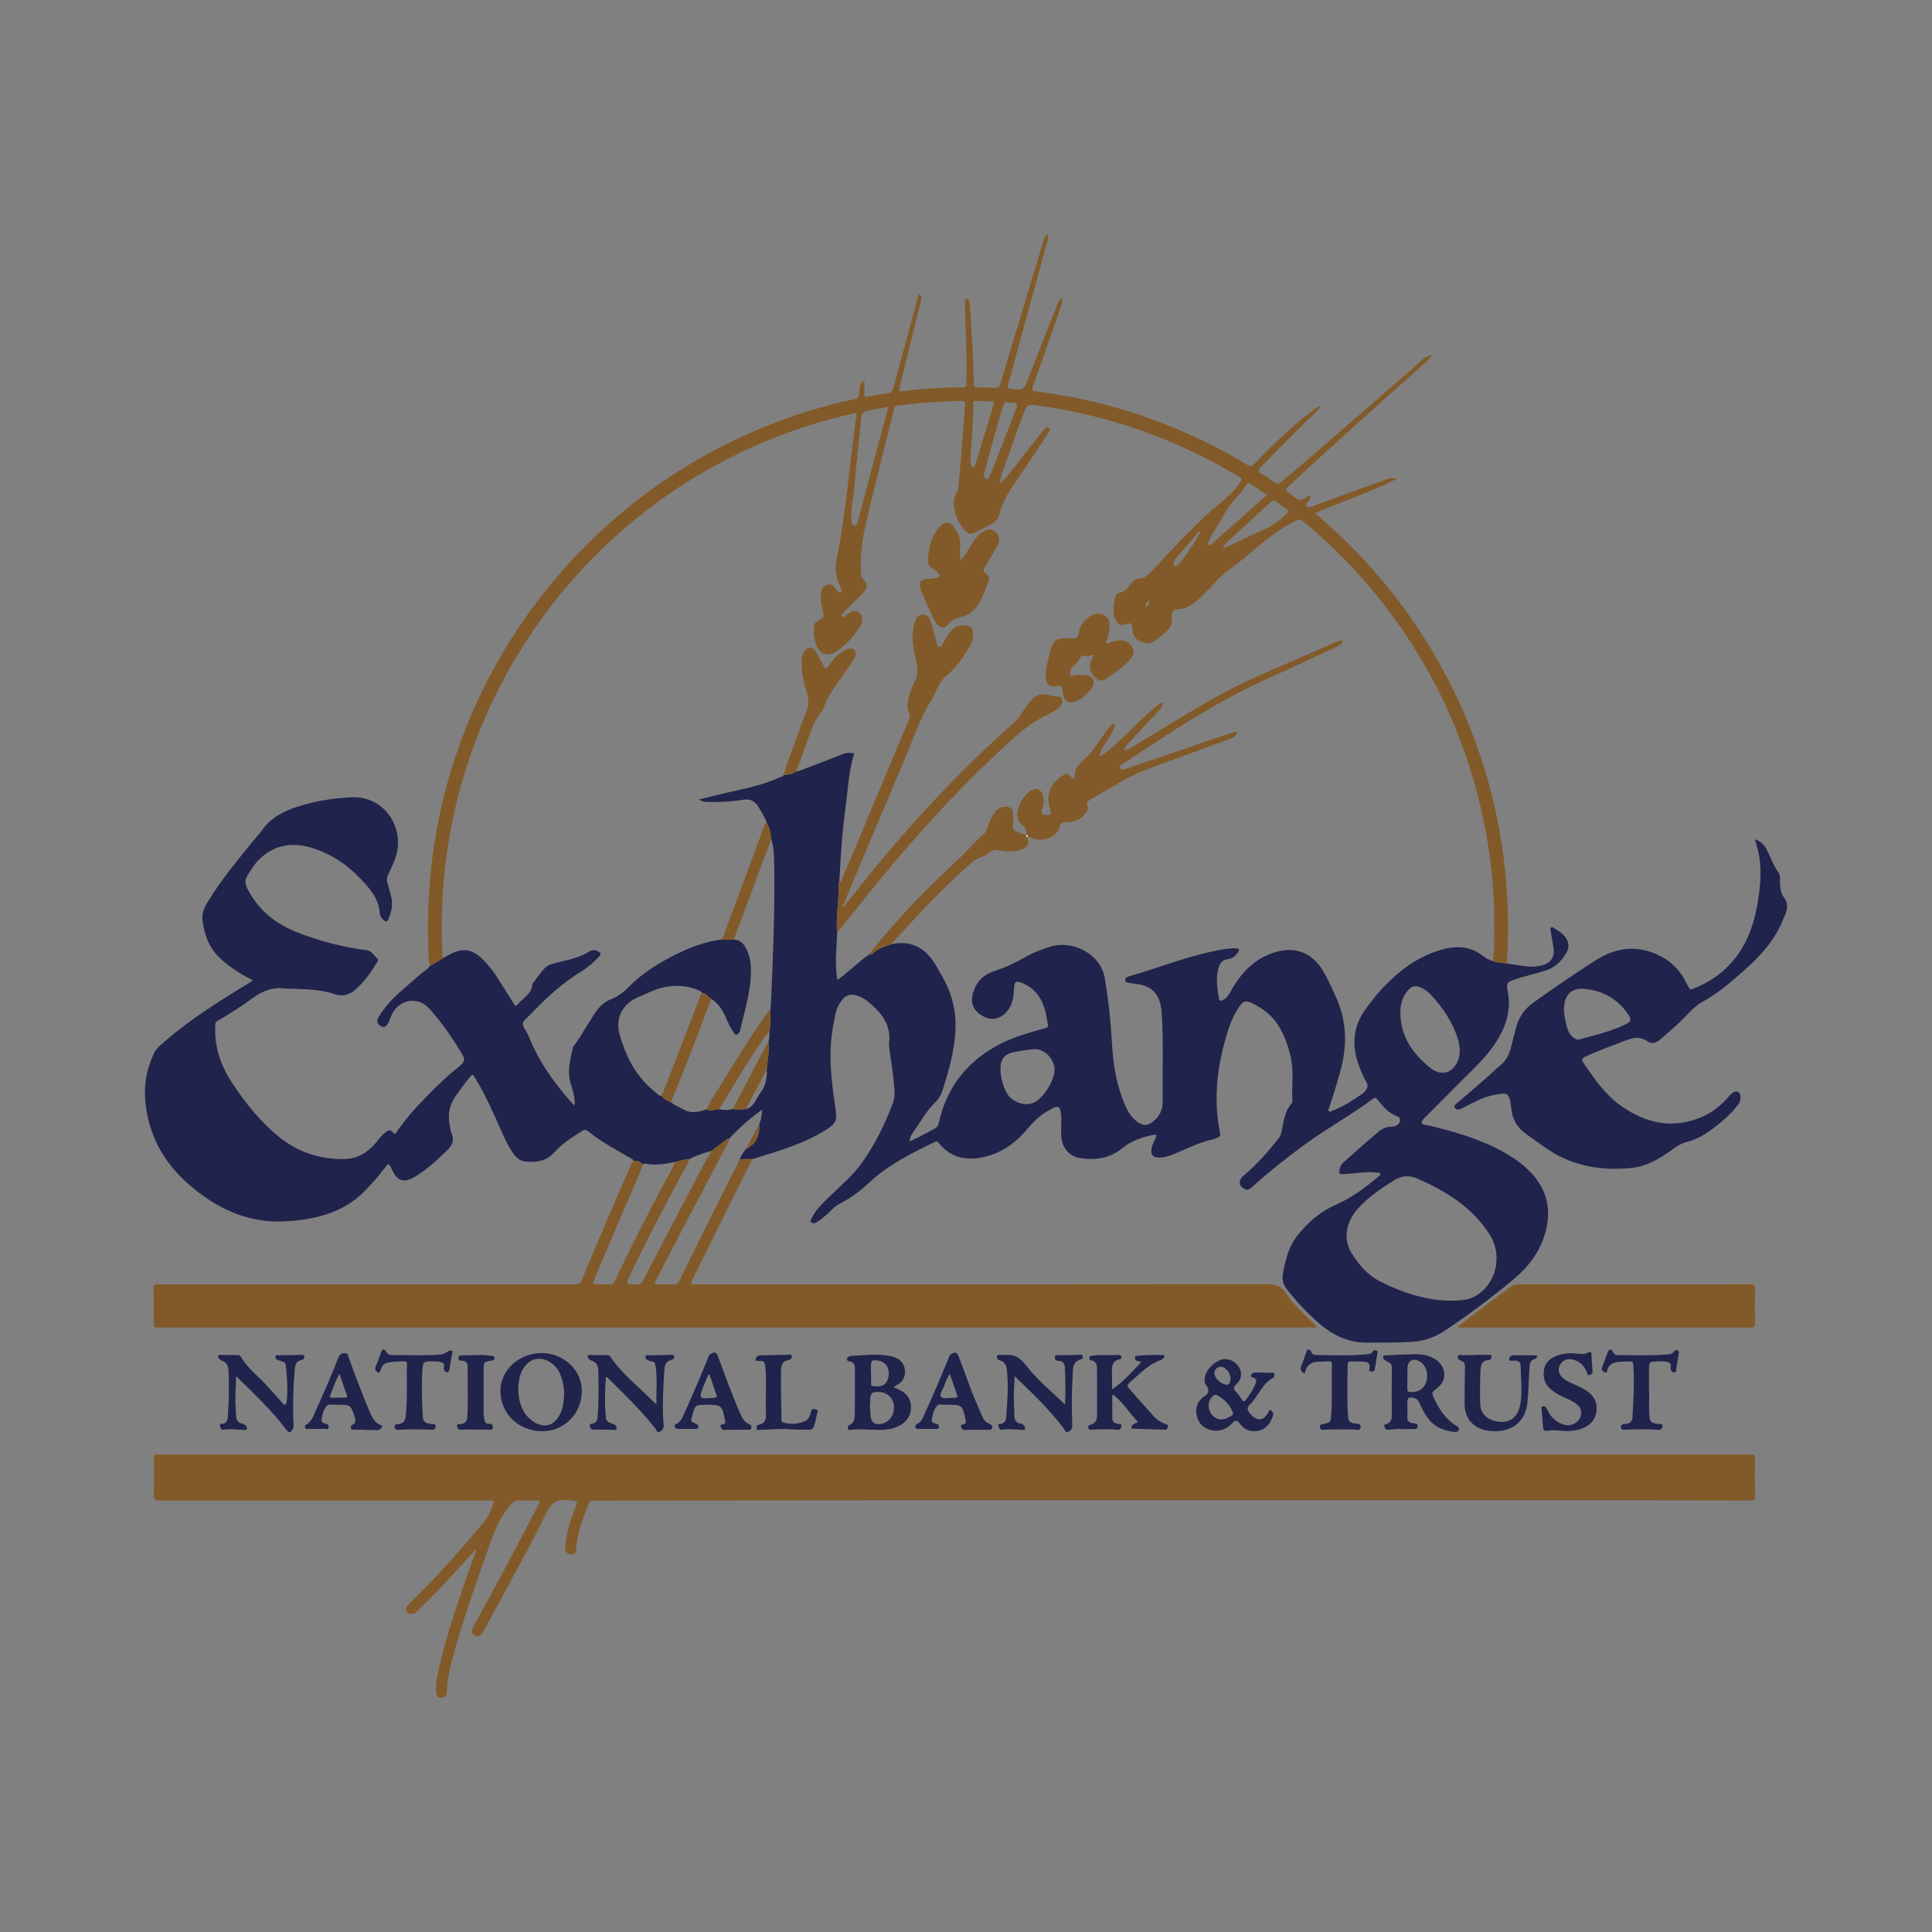 <?xml version="1.0" encoding="utf-8"?>
<!-- Generator: Adobe Illustrator 17.0.0, SVG Export Plug-In . SVG Version: 6.00 Build 0)  -->
<!DOCTYPE svg PUBLIC "-//W3C//DTD SVG 1.1//EN" "http://www.w3.org/Graphics/SVG/1.1/DTD/svg11.dtd">
<svg version="1.1" id="Layer_1" xmlns="http://www.w3.org/2000/svg" xmlns:xlink="http://www.w3.org/1999/xlink" x="0px" y="0px"
	 width="200px" height="200px" viewBox="0 0 200 200" enable-background="new 0 0 200 200" xml:space="preserve">

<rect x="0" y="0" width="200" height="200" fill="#808080" stroke="none"/>

<g>
	<path fill="#20234C" d="M65.572,120.163c-0.042-0.185-0.21-0.219-0.345-0.298c-1.493-0.869-3.018-1.689-4.374-2.773
		c-0.222-0.177-0.378-0.15-0.588-0.018c-1.051,0.656-2.092,1.324-2.927,2.259c-0.807,0.904-1.872,1.013-2.971,0.91
		c-0.601-0.057-1.008-0.498-1.336-0.987c-0.523-0.781-0.897-1.638-1.274-2.493c-0.775-1.754-1.553-3.507-2.56-5.145
		c-0.284-0.461-0.282-0.458-0.614-0.047c-0.499,0.617-0.967,1.257-1.423,1.906c-0.664,0.944-0.829,1.971-0.588,3.081
		c0.054,0.248,0.068,0.513,0.168,0.741c0.322,0.736,0.079,1.26-0.472,1.797c-1.026,0.998-2.059,1.973-3.299,2.711
		c-1.148,0.684-1.826,0.494-2.387-0.712c-0.343-0.737-0.341-0.735-0.828-0.093c-0.614,0.81-1.285,1.569-1.998,2.295
		c-2.188,2.231-4.992,2.911-7.954,3.123c-4.027,0.288-7.373-1.268-10.34-3.886c-2.697-2.379-4.207-5.318-4.442-8.895
		c-0.103-1.574,0.236-3.087,0.879-4.53c0.194-0.434,0.526-0.751,0.87-1.056c2.145-1.898,4.508-3.496,6.933-5.008
		c0.806-0.503,1.615-1.002,2.43-1.508c-0.068-0.204-0.265-0.218-0.406-0.292c-1.044-0.549-2.018-1.197-2.886-1.997
		c-1.181-1.088-1.717-2.482-1.883-4.042c-0.071-0.661,0.177-1.241,0.513-1.794c1.448-2.38,3.231-4.507,4.988-6.655
		c0.211-0.258,0.453-0.494,0.64-0.767c0.878-1.283,2.151-1.97,3.583-2.441c1.881-0.619,3.804-0.936,5.785-1.013
		c3.492-0.134,5.58,3.42,4.404,6.456c-0.194,0.501-0.424,0.99-0.662,1.473c-0.163,0.331-0.212,0.643-0.085,1.003
		c0.137,0.387,0.2,0.799,0.326,1.189c0.283,0.872,0.094,1.686-0.248,2.494c-0.123,0.289-0.26,0.315-0.486,0.108
		c-0.222-0.203-0.382-0.458-0.4-0.737c-0.094-1.46-0.984-2.482-1.906-3.469c-1.432-1.533-3.146-2.683-5.154-3.292
		c-1.976-0.6-3.843-0.326-5.389,1.169c-0.536,0.518-0.921,1.167-1.304,1.807c-0.243,0.407-0.186,0.794,0.024,1.213
		c1.15,2.292,3.003,3.75,5.369,4.641c2.264,0.853,4.58,1.473,6.983,1.771c0.565,0.07,0.83,0.583,1.176,0.959
		c0.075,0.082-0.012,0.177-0.06,0.258c-0.629,1.052-1.323,2.052-2.261,2.86c-0.639,0.551-1.285,0.768-2.171,0.466
		c-1.513-0.516-3.12-0.504-4.706-0.559c-0.095-0.003-0.193,0.013-0.285-0.003c-1.301-0.212-2.404,0.2-3.454,0.962
		c-1.179,0.855-2.401,1.656-3.667,2.382c-0.237,0.136-0.22,0.312-0.23,0.517c-0.1,2.176,0.575,4.124,1.759,5.915
		c1.378,2.086,2.923,4.028,4.89,5.605c1.964,1.573,4.208,2.302,6.707,2.258c1.337-0.024,2.397-0.637,3.243-1.649
		c0.264-0.316,0.5-0.655,0.815-0.928c0.613-0.531,0.611-0.534,1.188,0.011c0.715-1.013,1.468-1.992,2.314-2.895
		c1.292-1.377,2.606-2.729,4.089-3.91c1.001-0.797,0.897-0.927,0.355-1.815c-0.957-1.568-2.016-3.082-3.256-4.441
		c-1.165-1.278-3.149-0.868-3.86,0.731c-0.115,0.26-0.189,0.539-0.322,0.789c-0.15,0.281-0.344,0.57-0.734,0.372
		c-0.422-0.214-0.513-0.547-0.284-0.937c0.601-1.023,1.388-1.889,2.277-2.665c0.909-0.792,1.796-1.61,2.758-2.339
		c0.111-0.084,0.199-0.2,0.298-0.301c0.469-0.284,0.938-0.568,1.407-0.853c0.193-0.109,0.384-0.224,0.58-0.325
		c1.445-0.748,2.351-0.614,3.514,0.531c0.567,0.559,1.048,1.191,1.477,1.859c0.566,0.88,1.116,1.77,1.677,2.654
		c0.095,0.15,0.184,0.389,0.403,0.118c0.548-0.681,1.489-1.078,1.538-2.122c0.002-0.041,0.042-0.083,0.071-0.12
		c0.415-0.52,0.768-1.088,1.245-1.56c0.198-0.196,0.419-0.317,0.688-0.393c1.304-0.369,2.675-0.532,3.857-1.28
		c0.289-0.183,0.625-0.213,0.952-0.027c0.258,0.147,0.333,0.274,0.091,0.533c-0.535,0.572-1.113,1.094-1.778,1.499
		c-2.024,1.235-3.748,2.819-5.364,4.533c-0.271,0.287-0.687,0.557-0.749,0.888c-0.056,0.299,0.284,0.67,0.447,1.01
		c0.075,0.157,0.152,0.314,0.219,0.475c0.687,1.666,1.595,3.204,2.682,4.639c0.617,0.814,1.255,1.61,1.992,2.404
		c0.098-0.87-0.192-1.601-0.404-2.336c-0.367-1.272-0.021-2.483,0.246-3.704c0.013-0.058,0.06-0.11,0.098-0.16
		c0.592-0.768,1.049-1.623,1.571-2.436c0.597-0.929,1.122-1.942,2.24-2.375c0.744-0.288,1.349-0.759,1.899-1.316
		c1.432-1.451,3.154-2.499,4.956-3.392c1.416-0.702,2.908-1.26,4.499-1.466c0.472-0.003,0.945-0.005,1.418-0.008
		c0.59,0.023,0.96,0.371,1.22,0.853c0.433,0.803,0.544,1.686,0.527,2.576c-0.024,1.224-0.265,2.423-0.548,3.611
		c-0.187,0.784-0.383,1.567-0.576,2.35c-0.052,0.212-0.183,0.404-0.377,0.451c-0.151,0.036-0.226-0.184-0.318-0.305
		c-0.408-0.536-0.627-1.17-0.911-1.77c-0.318-0.673-0.753-1.243-1.389-1.645c-0.32-0.198-0.507-0.6-0.946-0.614
		c-0.111-0.198-0.318-0.258-0.506-0.33c-1.698-0.649-3.352-0.457-4.976,0.273c-0.274,0.123-0.538,0.272-0.82,0.373
		c-2.181,0.783-2.651,2.59-2.228,3.992c0.096,0.318,0.191,0.636,0.298,0.95c0.689,2.026,1.788,3.774,3.495,5.1
		c0.167,0.13,0.308,0.332,0.564,0.308c0.24,0.319,0.553,0.533,0.936,0.644c0.401,0.344,0.9,0.518,1.351,0.776
		c0.806,0.461,1.586,0.221,2.374-0.031c0.431,0.284,0.861-0.055,1.291-0.005c0.476,0.081,0.952,0.119,1.424-0.028
		c0.475,0.138,0.95,0.002,1.426,0c0.294-0.104,0.537-0.29,0.708-0.538c0.269-0.39,0.477-0.823,0.755-1.205
		c0.522-0.719,0.656-1.525,0.614-2.382c0.072-0.903,0.286-1.796,0.173-2.71c0.074-0.4,0.121-0.802,0.089-1.209
		c0.221-0.755,0.096-1.525,0.104-2.289c0.018-0.125,0.047-0.251,0.053-0.377c0.216-4.833,0.425-9.667,0.347-14.507
		c-0.015-0.914-0.024-1.839-0.298-2.729c-0.076-0.565-0.126-1.137-0.45-1.634c-0.217-0.617-0.558-1.166-0.897-1.721
		c-0.365-0.598-0.857-0.827-1.549-0.716c-1.237,0.199-2.484,0.273-3.737,0.227c-0.289-0.011-0.576-0.027-0.841-0.26
		c0.596-0.146,1.149-0.276,1.7-0.416c2.187-0.557,4.441-0.875,6.519-1.819c0.183-0.083,0.408-0.087,0.536-0.278
		c0.452-0.05,0.902-0.105,1.292-0.37c0.107-0.024,0.218-0.035,0.319-0.074c1.478-0.563,2.96-1.114,4.427-1.705
		c0.422-0.17,0.816-0.195,1.261-0.089c-0.581,1.851-0.651,3.777-0.91,5.67c-0.341,2.496-0.495,5.012-0.627,7.528
		c-0.127,0.19-0.054,0.402-0.055,0.601c-0.011,1.593-0.308,3.175-0.175,4.773c-0.046,1.599-0.269,3.201,0.023,4.879
		c1.19-0.861,2.161-1.873,3.311-2.658c0.131,0.027,0.26,0.002,0.352-0.086c0.572-0.55,1.314-0.747,2.033-0.993
		c1.83-0.353,3.238,0.306,4.257,1.822c0.379,0.564,0.694,1.172,1.025,1.767c0.931,1.678,1.346,3.476,1.245,5.394
		c-0.111,2.094-0.67,4.091-1.304,6.072c-0.156,0.488-0.383,0.963-0.751,1.311c-0.946,0.895-1.538,2.042-2.286,3.078
		c-0.201,0.279-0.397,0.568-0.396,0.992c0.896-0.379,1.695-0.854,2.521-1.275c0.321-0.163,0.448-0.382,0.521-0.715
		c0.78-3.545,2.838-6.174,5.97-7.905c1.546-0.855,3.278-1.338,4.989-1.811c0.251-0.069,0.391-0.13,0.308-0.438
		c-0.106-0.396-0.137-0.812-0.236-1.21c-0.349-1.415-1.068-2.528-2.505-3.065c-0.529-0.198-0.687-0.132-0.748,0.412
		c-0.027,0.236-0.036,0.474-0.056,0.711c-0.052,0.609-0.201,1.185-0.571,1.688c-0.658,0.895-1.596,1.163-2.494,0.707
		c-1.087-0.551-1.468-1.392-1.129-2.508c0.339-1.115,1.071-1.852,2.175-2.208c1.152-0.371,2.233-0.888,3.281-1.489
		c0.799-0.458,1.662-0.769,2.541-1.051c2.134-0.685,5.206,0.603,5.652,3.345c0.361,2.215,0.604,4.434,0.724,6.665
		c0.123,2.272,0.485,4.473,1.431,6.554c0.285,0.627,0.66,1.194,1.234,1.602c0.568,0.404,1.01,0.395,1.555-0.029
		c0.708-0.552,1.045-1.241,1.032-2.174c-0.041-3.031,0.1-6.063-0.105-9.092c-0.122-1.803-0.855-2.802-2.654-3.011
		c-0.205-0.024-0.41-0.049-0.611-0.092c-0.206-0.045-0.506-0.021-0.51-0.315c-0.003-0.255,0.257-0.342,0.469-0.409
		c0.393-0.123,0.794-0.222,1.188-0.347c2.445-0.772,4.855-1.658,7.368-2.204c0.808-0.175,1.615-0.34,2.448-0.312
		c0.302,0.01,0.411,0.082,0.21,0.388c-0.26,0.396-0.59,0.665-1.061,0.728c-0.544,0.073-0.818,0.384-0.963,0.904
		c-0.301,1.079-0.139,2.139,0.054,3.204c0.04,0.219,0.133,0.23,0.33,0.152c0.528-0.208,0.714-0.655,0.979-1.115
		c0.968-1.677,2.225-3.047,4.131-3.744c2.233-0.817,4.121-0.209,5.344,1.836c0.49,0.819,0.863,1.694,1.263,2.556
		c1.087,2.338,1.25,4.755,0.648,7.243c-0.354,1.464-0.829,2.891-1.289,4.323c-0.039,0.121-0.178,0.287-0.032,0.392
		c0.113,0.082,0.268-0.028,0.397-0.077c1.121-0.426,2.109-1.086,3.09-1.757c0.115-0.079,0.213-0.192,0.299-0.305
		c0.214-0.28,0.297-0.541,0.081-0.902c-0.283-0.472-0.495-0.992-0.695-1.508c-0.838-2.159-0.744-4.214,0.691-6.125
		c0.534-0.711,1.07-1.42,1.681-2.066c1.654-1.753,3.519-3.199,5.863-3.919c1.606-0.493,3.153-0.53,4.56,0.588
		c0.294,0.234,0.64,0.409,1.01,0.518c0.489,0.17,1.007,0.176,1.51,0.264c0.565,0.084,1.129,0.168,1.694,0.251
		c0.57,0.083,1.138,0.093,1.704-0.028c1.082-0.231,1.531-0.876,1.355-1.967c-0.086-0.532-0.19-1.061-0.28-1.592
		c-0.023-0.138-0.082-0.315,0.034-0.405c0.131-0.103,0.262,0.05,0.377,0.115c0.402,0.226,0.79,0.477,1.072,0.853
		c0.372,0.497,0.483,1.035,0.164,1.597c-0.492,0.865-1.153,1.562-2.125,1.871c-0.874,0.279-1.767,0.502-2.65,0.752
		c-0.167,0.047-0.333,0.101-0.497,0.159c-0.993,0.349-0.986,0.349-0.803,1.385c0.34,1.928-0.252,3.634-1.288,5.222
		c-1.077,1.651-2.566,2.932-3.929,4.325c-1.088,1.111-2.192,2.206-3.287,3.31c-0.188,0.189-0.476,0.411-0.414,0.645
		c0.057,0.214,0.43,0.186,0.669,0.244c2.592,0.626,5.149,1.352,7.521,2.611c0.927,0.492,1.795,1.071,2.582,1.771
		c2.181,1.942,2.818,4.373,1.885,7.15c-0.584,1.737-1.648,3.126-3.029,4.297c-2.24,1.9-4.602,3.638-7.027,5.293
		c-1.069,0.729-2.256,1.208-3.535,1.293c-1.58,0.104-3.17,0.066-4.755,0.08c-2.076,0.018-3.75-0.899-5.242-2.252
		c-1.132-1.026-2.164-2.14-3.089-3.356c-0.369-0.486-0.463-0.989-0.344-1.603c0.267-1.365,0.569-2.709,1.454-3.827
		c1.084-1.369,2.343-2.5,3.984-3.22c1.629-0.715,3.072-1.766,4.423-2.929c0.092-0.079,0.251-0.158,0.211-0.29
		c-0.051-0.17-0.245-0.104-0.375-0.121c-1.115-0.142-2.216,0.082-3.323,0.147c-0.569,0.034-0.596,0.007-0.497-0.564
		c0.043-0.247,0.161-0.44,0.345-0.606c1.211-1.098,2.431-2.184,3.687-3.231c0.369-0.307,0.771-0.48,1.251-0.498
		c0.187-0.007,0.387-0.039,0.554-0.116c0.221-0.102,0.385-0.292,0.394-0.553c0.007-0.19-0.108-0.346-0.28-0.407
		c-0.916-0.325-1.499-1.038-2.074-1.759c-0.129-0.162-0.214-0.226-0.413-0.078c-2.255,1.676-4.722,3.036-6.994,4.688
		c-1.952,1.419-3.84,2.92-5.631,4.535c-0.41,0.369-0.664,0.195-0.962-0.042c-0.291-0.231-0.305-0.664-0.052-0.982
		c0.088-0.111,0.193-0.211,0.302-0.302c1.349-1.124,2.485-2.446,3.568-3.818c0.24-0.304,0.271-0.671,0.343-1.025
		c0.182-0.902,0.312-1.82,0.968-2.542c0.048-0.053,0.084-0.143,0.08-0.213c-0.088-1.565,0.188-3.144-0.186-4.697
		c-0.257-1.067-0.613-2.092-1.18-3.043c-0.66-1.106-1.628-1.853-2.75-2.414c-0.707-0.353-0.969-0.262-1.421,0.398
		c-0.766,1.117-1.144,2.399-1.493,3.683c-0.837,3.087-1.096,6.209-0.445,9.367c0.046,0.224-0.007,0.327-0.191,0.406
		c-0.16,0.069-0.313,0.167-0.48,0.202c-1.49,0.308-2.825,1.026-4.219,1.587c-0.493,0.198-0.989,0.339-1.523,0.317
		c-0.533-0.022-0.757-0.287-0.704-0.829c0.042-0.438,0.28-0.805,0.439-1.2c0.13-0.323,0.068-0.38-0.269-0.312
		c-1.18,0.238-2.28,0.632-3.232,1.405c-1.285,1.043-2.793,1.239-4.365,0.98c-1.073-0.177-1.802-1.06-1.893-2.154
		c-0.03-0.363-0.018-0.729-0.02-1.093c-0.003-0.397,0.031-0.796-0.005-1.19c-0.087-0.953-0.263-1.034-1.076-0.603
		c-0.953,0.505-1.725,1.188-2.417,2.028c-1.352,1.64-3.066,2.769-5.216,3.036c-1.577,0.196-2.945-0.298-3.962-1.583
		c-0.115-0.145-0.204-0.194-0.392-0.103c-2.401,1.164-4.802,2.342-6.773,4.184c-0.95,0.887-1.959,1.653-3.119,2.226
		c-0.439,0.217-0.744,0.588-1.093,0.908c-0.41,0.376-0.833,0.732-1.312,1.021c-0.175,0.106-0.341,0.097-0.486-0.011
		c-0.178-0.133-0.036-0.291,0.025-0.423c0.418-0.9,1.138-1.557,1.831-2.23c1.16-1.127,2.409-2.173,3.356-3.498
		c1.372-1.919,2.411-4.02,3.226-6.228c0.288-0.781,0.131-1.608,0.056-2.408c-0.097-1.026-0.281-2.043-0.416-3.065
		c-0.035-0.266-0.065-0.542-0.035-0.807c0.185-1.621-0.617-2.789-1.733-3.81c-0.35-0.32-0.718-0.628-1.157-0.829
		c-1.099-0.503-1.668-0.302-2.263,0.69c-0.419,0.698-0.495,1.497-0.642,2.274c-0.529,2.808-0.203,5.595,0.216,8.378
		c0.225,1.492,0.103,1.747-1.197,2.527c-1.712,1.028-3.577,1.689-5.467,2.29c-0.634,0.201-1.272,0.388-1.908,0.581
		c-0.438-0.023-0.876-0.015-1.309,0.065c0.098-0.428,0.379-0.75,0.633-1.088c1.013-0.503,1.461-1.348,1.376-2.594
		c0.208-0.443,0.251-0.918,0.317-1.505c-1.297,0.934-2.418,1.91-3.422,3.019c-0.076,0.013-0.17,0.001-0.225,0.041
		c-0.534,0.398-1.062,0.804-1.591,1.208c-0.794,0.227-1.583,0.469-2.315,0.862c-0.507,0.002-0.976,0.183-1.46,0.299
		c-1.012,0.205-2.026,0.376-3.061,0.177c-0.118-0.023-0.22,0-0.306,0.084C66.281,120.251,65.953,120.142,65.572,120.163z
		 M149.969,134.646c1.485,0.001,2.079-0.115,2.7-0.447c2.195-1.176,2.954-4.173,1.536-6.408c-1.776-2.799-4.481-4.463-7.428-5.769
		c-0.764-0.339-1.607-0.367-2.38,0.113c-1.361,0.845-2.696,1.736-3.781,2.926c-1.326,1.454-1.594,3.229-0.693,4.676
		c0.743,1.192,1.66,2.265,2.936,2.915C145.214,133.85,147.699,134.603,149.969,134.646z M151.113,108.754
		c-0.007-0.127-0.004-0.255-0.023-0.38c-0.033-0.219-0.064-0.44-0.123-0.653c-0.512-1.813-1.544-3.319-2.794-4.693
		c-0.323-0.355-0.698-0.641-1.146-0.828c-0.462-0.192-0.855-0.129-1.206,0.247c-0.727,0.778-0.905,1.729-0.848,2.736
		c0.13,2.295,1.37,3.979,3.083,5.357c1.193,0.96,2.485,0.522,2.938-0.94C151.078,109.328,151.125,109.043,151.113,108.754z
		 M103.566,110.747c0.015,0.752,0.314,1.877,0.708,2.494c0.637,0.996,2.277,1.517,3.309,0.528c0.755-0.724,1.283-1.573,1.531-2.581
		c0.315-1.28-0.865-2.694-2.146-2.575c-0.645,0.06-1.288,0.167-1.925,0.288C103.967,109.105,103.545,109.649,103.566,110.747z"/>
	<path fill="#825A29" d="M49.24,160.38c-0.81,0.901-1.603,1.8-2.415,2.682c-1.181,1.283-2.389,2.54-3.656,3.739
		c-0.115,0.108-0.223,0.236-0.392,0.254c-0.256,0.027-0.52,0.053-0.67-0.227c-0.129-0.24-0.081-0.466,0.102-0.654
		c0.442-0.454,0.891-0.902,1.34-1.349c2.36-2.351,4.559-4.846,6.662-7.427c0.432-0.53,0.638-1.16,0.866-1.785
		c0.101-0.277-0.063-0.289-0.258-0.288c-0.651,0.003-1.302,0.006-1.953,0.006c-10.797,0-21.593-0.003-32.39,0.01
		c-0.449,0.001-0.559-0.124-0.549-0.557c0.029-1.254,0.024-2.509,0.002-3.763c-0.007-0.366,0.108-0.48,0.46-0.444
		c0.267,0.027,0.539,0.004,0.809,0.004c54.586,0,109.172,0,163.758,0c0.127,0,0.255,0.013,0.381,0
		c0.248-0.024,0.337,0.076,0.335,0.325c-0.008,1.365-0.012,2.731,0.003,4.096c0.004,0.396-0.248,0.327-0.477,0.327
		c-3.191-0.004-6.382-0.011-9.573-0.014c-3.477-0.003-6.954-0.005-10.431-0.005c-23.705,0.001-47.41,0-71.114,0.004
		c-7.796,0.001-15.591,0.012-23.387,0.02c-1.731,0.002-3.461,0.018-5.192,0.008c-0.299-0.002-0.459,0.087-0.57,0.363
		c-0.601,1.488-1.202,2.974-1.274,4.608c-0.016,0.364-0.185,0.641-0.575,0.609c-0.379-0.031-0.577-0.286-0.559-0.69
		c0.062-1.415,0.486-2.74,0.996-4.042c0.342-0.873,0.342-0.771-0.6-0.883c-1.248-0.148-1.897,0.292-2.44,1.449
		c-1.157,2.465-2.502,4.841-3.786,7.246c-0.873,1.635-1.772,3.257-2.662,4.884c-0.254,0.465-0.57,0.611-0.905,0.406
		c-0.408-0.251-0.284-0.594-0.11-0.916c1.002-1.854,2.021-3.698,3.014-5.556c1.239-2.321,2.46-4.65,3.68-6.981
		c0.264-0.503,0.248-0.511-0.306-0.51c-0.572,0.001-1.144,0.013-1.715-0.005c-0.314-0.01-0.498,0.117-0.716,0.346
		c-1.341,1.402-1.907,3.186-2.533,4.95c-1.342,3.777-2.684,7.555-3.695,11.438c-0.264,1.014-0.485,2.038-0.489,3.095
		c-0.001,0.318-0.105,0.542-0.478,0.579c-0.365,0.036-0.541-0.07-0.604-0.459c-0.091-0.562-0.042-1.107,0.069-1.653
		c0.656-3.239,1.688-6.369,2.762-9.486c0.387-1.124,0.792-2.242,1.186-3.363C49.231,160.654,49.322,160.544,49.24,160.38z"/>
	<path fill="#825A29" d="M76.582,120.053c0.433-0.08,0.871-0.088,1.309-0.065c-0.936,1.869-1.876,3.735-2.806,5.607
		c-1.149,2.313-2.286,4.631-3.438,6.942c-0.158,0.317-0.137,0.454,0.256,0.421c0.252-0.021,0.508,0,0.762,0
		c19.48,0,38.959,0.006,58.439-0.018c0.889-0.001,1.516,0.138,2.037,0.958c0.74,1.163,1.81,2.068,2.784,3.042
		c0.122,0.123,0.26,0.23,0.346,0.418c-0.205,0.128-0.43,0.064-0.637,0.065c-6.684,0.004-13.367,0.003-20.051,0.003
		c-32.784,0-65.567,0-98.351-0.001c-0.317,0-0.636-0.019-0.952,0.004c-0.305,0.023-0.373-0.109-0.371-0.387
		c0.009-1.222,0.019-2.445-0.011-3.667c-0.011-0.452,0.236-0.422,0.539-0.421c7.938,0.003,15.876,0.002,23.814,0.002
		c6.43,0,12.859-0.004,19.289,0.006c0.352,0.001,0.533-0.094,0.672-0.428c1.043-2.501,2.101-4.996,3.166-7.488
		c0.673-1.574,1.365-3.139,2.052-4.706c0.029-0.067,0.093-0.119,0.141-0.178c0.382-0.022,0.709,0.088,0.955,0.395
		c0.002,0.214-0.102,0.395-0.183,0.582c-1.286,2.995-2.577,5.988-3.859,8.985c-0.355,0.829-0.678,1.672-1.029,2.502
		c-0.11,0.259-0.047,0.339,0.225,0.332c0.444-0.011,0.889-0.02,1.332,0.004c0.327,0.017,0.501-0.088,0.649-0.401
		c1.565-3.305,3.223-6.563,4.938-9.792c0.436-0.822,0.936-1.611,1.294-2.474c0.483-0.115,0.953-0.297,1.46-0.299
		c-0.2,0.605-0.549,1.138-0.845,1.693c-1.81,3.396-3.615,6.794-5.265,10.271c-0.475,1.001-0.468,0.984,0.625,1.003
		c0.373,0.006,0.558-0.116,0.726-0.441c1.424-2.756,2.852-5.51,4.307-8.25c0.913-1.718,1.745-3.48,2.767-5.139
		c0.53-0.404,1.057-0.811,1.591-1.208c0.055-0.041,0.149-0.029,0.225-0.041c0.006,0.2-0.103,0.363-0.189,0.528
		c-1.653,3.154-3.312,6.305-4.965,9.459c-0.823,1.571-1.632,3.149-2.457,4.719c-0.149,0.284-0.117,0.384,0.223,0.372
		c0.539-0.019,1.079-0.025,1.617,0.002c0.319,0.016,0.481-0.102,0.619-0.381c1.487-3.026,2.981-6.048,4.482-9.066
		C75.392,122.357,75.992,121.208,76.582,120.053z"/>
	<path fill="#825A29" d="M156.053,99.76c-0.503-0.088-1.021-0.094-1.51-0.264c0.187-1.403,0.131-2.814,0.129-4.222
		c-0.006-4.532-0.642-8.982-1.808-13.354c-1.64-6.154-4.29-11.845-7.936-17.069c-2.839-4.068-6.173-7.679-9.985-10.852
		c-0.259-0.215-0.47-0.255-0.76-0.106c-0.564,0.29-1.124,0.585-1.655,0.934c-1.926,1.267-3.549,2.919-5.423,4.254
		c-0.986,0.702-1.699,1.7-2.578,2.52c-0.751,0.701-1.482,1.441-2.626,1.468c-0.424,0.01-0.648,0.26-0.603,0.73
		c0.049,0.513,0.013,1.017-0.392,1.415c-0.466,0.457-0.972,0.864-1.512,1.228c-0.219,0.147-0.473,0.179-0.732,0.139
		c-0.96-0.148-1.428-0.644-1.455-1.612c-0.012-0.418-0.11-0.514-0.528-0.375c-0.724,0.24-1.094,0.012-1.308-0.734
		c-0.19-0.663-0.072-1.318,0.059-1.976c0.057-0.285,0.204-0.472,0.476-0.525c0.478-0.093,0.767-0.41,1.036-0.777
		c0.225-0.307,0.468-0.676,0.871-0.682c0.763-0.011,1.177-0.501,1.627-0.994c1.871-2.05,3.773-4.069,5.833-5.936
		c1.087-0.985,2.338-1.809,3.134-3.097c0.154-0.249,0.176-0.36-0.096-0.507c-0.572-0.309-1.125-0.651-1.693-0.967
		c-6.112-3.395-12.629-5.563-19.566-6.476c-0.549-0.072-0.776,0.069-0.973,0.567c-0.77,1.945-1.398,3.941-2.131,5.899
		c-0.196,0.523-0.382,1.052-0.42,1.628c0.142-0.016,0.184-0.108,0.247-0.177c0.838-0.932,1.606-1.922,2.36-2.922
		c0.64-0.848,1.284-1.692,1.993-2.485c0.119-0.133,0.263-0.291,0.441-0.162c0.169,0.122,0.094,0.313,0.002,0.472
		c-0.032,0.055-0.067,0.108-0.102,0.161c-1.003,1.503-1.987,3.02-3.016,4.505c-0.843,1.216-1.664,2.431-2.022,3.897
		c-0.108,0.442-0.432,0.737-0.817,0.948c-0.556,0.305-1.12,0.594-1.688,0.874c-0.297,0.147-0.606,0.198-0.887-0.057
		c-1.09-0.988-1.678-3.055-0.991-4.12c0.098-0.152,0.135-0.358,0.153-0.543c0.283-2.825,0.494-5.656,0.697-8.488
		c0.023-0.326-0.036-0.439-0.394-0.429c-2.031,0.059-4.058,0.18-6.074,0.435c-0.883,0.112-0.754-0.088-0.988,0.844
		c-0.936,3.737-1.869,7.475-2.759,11.223c-0.392,1.652-0.631,3.334-0.565,5.044c0.015,0.397,0.046,0.768,0.367,1.085
		c0.321,0.317,0.315,0.695,0.016,1.068c-0.42,0.523-0.929,0.954-1.398,1.426c-0.279,0.281-0.552,0.568-0.816,0.863
		c-0.084,0.095-0.269,0.209-0.125,0.352c0.133,0.132,0.255-0.053,0.368-0.112c0.181-0.095,0.342-0.228,0.514-0.34
		c0.278-0.18,0.563-0.214,0.836,0.001c0.278,0.219,0.454,0.503,0.384,0.868c-0.041,0.214-0.114,0.437-0.23,0.62
		c-0.652,1.026-1.466,1.905-2.474,2.593c-0.128,0.088-0.283,0.143-0.432,0.194c-0.633,0.218-1.07,0.063-1.421-0.504
		c-0.457-0.739-0.515-1.554-0.435-2.39c0.025-0.261,0.21-0.41,0.436-0.524c0.644-0.326,0.638-0.328,0.464-1.035
		c-0.076-0.307-0.14-0.618-0.195-0.93c-0.061-0.348-0.031-0.696,0.039-1.041c0.077-0.383,0.315-0.611,0.687-0.703
		c0.364-0.091,0.608,0.062,0.782,0.379c0.06,0.108,0.155,0.201,0.246,0.288c0.092,0.088,0.214,0.188,0.337,0.124
		c0.159-0.083,0.03-0.223,0.007-0.335c-0.019-0.092-0.059-0.181-0.1-0.266c-0.448-0.913-0.574-1.851-0.368-2.863
		c0.983-4.825,1.33-9.738,2.011-14.606c0.07-0.497,0.039-0.519-0.456-0.412c-0.062,0.013-0.123,0.032-0.185,0.046
		c-4.516,1.046-8.829,2.637-12.943,4.777c-3.76,1.956-7.246,4.319-10.443,7.091c-3.548,3.076-6.658,6.553-9.321,10.433
		c-2.862,4.17-5.109,8.644-6.716,13.431c-2.185,6.508-3.092,13.201-2.752,20.06c0.008,0.162-0.06,0.357,0.123,0.479
		c-0.469,0.284-0.938,0.569-1.407,0.853c-0.183-0.584-0.146-1.192-0.168-1.787c-0.251-6.643,0.61-13.14,2.655-19.469
		c1.276-3.95,2.979-7.71,5.101-11.281c2.758-4.639,6.117-8.793,10.069-12.465c4.594-4.269,9.763-7.671,15.501-10.203
		c3.477-1.534,7.074-2.703,10.794-3.483c0.338-0.071,0.451-0.22,0.453-0.535c0.002-0.237,0.024-0.476,0.063-0.71
		c0.056-0.338,0.109-0.403,0.496-0.704c0,0.507,0.011,0.956-0.004,1.404c-0.008,0.246,0.041,0.339,0.317,0.284
		c0.715-0.14,1.433-0.267,2.155-0.365c0.323-0.044,0.433-0.201,0.513-0.497c0.836-3.108,1.688-6.211,2.537-9.316
		c0.041-0.151,0.093-0.3,0.152-0.493c0.267,0.267,0.247,0.54,0.173,0.836c-0.658,2.629-1.311,5.26-1.965,7.89
		c-0.088,0.354-0.166,0.71-0.26,1.062c-0.064,0.238-0.034,0.363,0.259,0.325c2.112-0.27,4.233-0.403,6.362-0.406
		c0.318,0,0.302-0.182,0.31-0.4c0.07-1.825-0.004-3.649-0.061-5.473c-0.03-0.968-0.057-1.936-0.078-2.904
		c-0.003-0.147-0.057-0.359,0.165-0.387c0.229-0.028,0.285,0.174,0.302,0.349c0.055,0.552,0.106,1.105,0.138,1.659
		c0.132,2.281,0.283,4.56,0.309,6.846c0.002,0.215,0.06,0.308,0.296,0.31c0.651,0.003,1.302,0.019,1.951,0.057
		c0.272,0.016,0.391-0.067,0.47-0.331c0.712-2.385,1.438-4.765,2.158-7.147c0.793-2.623,1.584-5.247,2.379-7.87
		c0.069-0.228,0.167-0.445,0.456-0.544c0.035,0.37-0.091,0.695-0.178,1.017c-0.829,3.06-1.671,6.116-2.508,9.174
		c-0.494,1.804-0.982,3.609-1.479,5.412c-0.068,0.247-0.047,0.355,0.258,0.391c1.365,0.158,1.351,0.165,1.855-1.129
		c0.994-2.554,2.006-5.102,3.007-7.654c0.1-0.254,0.237-0.47,0.511-0.671c-0.02,0.635-0.233,1.163-0.414,1.689
		c-0.864,2.502-1.744,4.998-2.641,7.488c-0.148,0.41-0.04,0.506,0.353,0.552c4.479,0.535,8.816,1.648,13.024,3.263
		c3.054,1.172,5.987,2.598,8.775,4.31c0.339,0.208,0.514,0.181,0.784-0.102c1.856-1.937,3.793-3.787,5.923-5.425
		c0.278-0.214,0.543-0.47,0.99-0.565c-0.449,0.619-0.969,1.059-1.454,1.527c-1.63,1.572-3.215,3.19-4.798,4.809
		c-0.323,0.33-0.295,0.5,0.096,0.722c0.454,0.257,0.896,0.545,1.307,0.866c0.295,0.23,0.487,0.157,0.734-0.056
		c1.634-1.406,3.284-2.793,4.914-4.204c2.949-2.553,5.886-5.119,8.83-7.678c0.499-0.434,0.908-0.987,1.578-1.194
		c0.057-0.018,0.116-0.029,0.245-0.06c-0.227,0.418-0.54,0.669-0.835,0.934c-4.177,3.747-8.386,7.459-12.504,11.272
		c-0.535,0.495-1.054,1.009-1.594,1.499c-0.229,0.208-0.224,0.345,0.045,0.498c0.151,0.085,0.297,0.19,0.419,0.313
		c0.479,0.479,0.967,0.722,1.555,0.158c0.065-0.062,0.203-0.154,0.299-0.077c0.135,0.108-0.006,0.233-0.043,0.34
		c-0.035,0.101-0.13,0.18-0.177,0.279c-0.065,0.135-0.327,0.214-0.149,0.424c0.158,0.187,0.351,0.16,0.563,0.074
		c0.529-0.215,1.062-0.42,1.598-0.615c2.055-0.75,4.111-1.496,6.168-2.24c0.324-0.117,0.658-0.19,1.013-0.015
		c-2.722,1.35-5.598,2.321-8.437,3.527c0.772,0.696,1.517,1.346,2.239,2.021c5.136,4.809,9.235,10.378,12.274,16.727
		c2.547,5.32,4.198,10.899,4.971,16.747c0.466,3.521,0.574,7.048,0.393,10.59C156.017,99.387,155.942,99.579,156.053,99.76z
		 M91.945,42.184c-0.075-0.016-0.123-0.04-0.165-0.033c-0.484,0.084-0.967,0.169-1.45,0.26c-1.121,0.21-1.106,0.213-1.217,1.324
		c-0.237,2.365-0.511,4.726-0.727,7.093c-0.089,0.976-0.336,1.943-0.243,2.932c0.024,0.249-0.027,0.646,0.307,0.657
		c0.292,0.01,0.332-0.368,0.4-0.623c0.646-2.434,1.288-4.869,1.935-7.302C91.168,45.058,91.557,43.626,91.945,42.184z
		 M131.152,51.228c-0.507-0.341-0.979-0.656-1.449-0.974c-0.507-0.343-0.499-0.339-0.812,0.157
		c-0.143,0.227-0.307,0.445-0.489,0.641c-0.625,0.675-1.221,1.363-1.669,2.181c-0.516,0.944-1.165,1.814-1.588,2.811
		c-0.044,0.103-0.186,0.234-0.058,0.34c0.142,0.118,0.263-0.022,0.368-0.113c0.625-0.538,1.253-1.071,1.87-1.619
		C128.59,53.527,129.849,52.394,131.152,51.228z M126.582,56.69c0.194,0.06,0.312-0.042,0.438-0.095
		c1.314-0.552,2.565-1.241,3.87-1.806c0.911-0.394,1.664-0.948,2.342-1.651c0.196-0.203,0.176-0.274-0.03-0.417
		c-0.338-0.235-0.672-0.478-0.982-0.748c-0.291-0.253-0.489-0.183-0.751,0.062c-1.446,1.35-2.91,2.681-4.365,4.021
		C126.908,56.238,126.694,56.407,126.582,56.69z M100.748,48.414c0.206-0.221,0.275-0.486,0.351-0.736
		c0.595-1.95,1.173-3.904,1.772-5.853c0.08-0.26-0.042-0.257-0.217-0.264c-0.49-0.019-0.983-0.023-1.471-0.069
		c-0.338-0.032-0.439,0.08-0.434,0.416c0.026,1.886-0.211,3.76-0.281,5.642C100.457,47.873,100.461,48.178,100.748,48.414z
		 M104.411,41.665c-0.379-0.16-0.504,0.13-0.607,0.486c-0.286,0.988-0.6,1.967-0.875,2.957c-0.352,1.265-0.676,2.538-1.013,3.807
		c-0.071,0.266-0.066,0.576,0.197,0.663c0.268,0.09,0.273-0.273,0.401-0.431c0.029-0.036,0.045-0.084,0.063-0.128
		c0.84-2.15,1.688-4.298,2.515-6.453C105.421,41.71,105.4,41.702,104.411,41.665z M124.285,55.017
		c-0.362,0.032-0.414,0.311-0.558,0.471c-0.675,0.752-1.334,1.52-1.973,2.304c-0.18,0.222-0.436,0.6-0.196,0.792
		c0.202,0.162,0.486-0.193,0.655-0.414C122.965,57.186,123.691,56.183,124.285,55.017z M118.978,62.157
		c-0.378,0.148-0.367,0.41-0.363,0.74C118.949,62.72,118.938,62.457,118.978,62.157z"/>
	<path fill="#20234C" d="M181.664,86.886c0.621,0.185,0.956,0.566,1.208,1.042c0.414,0.782,0.682,1.637,1.216,2.36
		c0.161,0.219,0.175,0.503,0.174,0.777c-0.004,0.628,0.036,1.331,0.384,1.791c0.702,0.93,0.2,1.699-0.127,2.488
		c-0.858,2.071-2.337,3.681-3.994,5.136c-1.322,1.161-2.638,2.33-4.201,3.179c-1.064,0.578-1.781,1.565-2.661,2.359
		c-0.625,0.563-1.241,1.134-1.897,1.661c-0.39,0.313-0.788,0.416-1.214,0.12c-0.7-0.486-1.394-0.424-2.159-0.127
		c-1.446,0.562-2.918,1.055-4.317,1.734c-0.332,0.161-0.381,0.299-0.16,0.621c1.114,1.627,2.225,3.266,3.856,4.426
		c2.627,1.868,5.455,2.483,8.515,1.127c1.013-0.449,1.859-1.143,2.591-1.974c0.063-0.071,0.115-0.154,0.185-0.218
		c0.255-0.233,0.533-0.522,0.897-0.338c0.27,0.136,0.277,0.839,0.062,1.149c-0.493,0.708-1.092,1.321-1.752,1.87
		c-1.099,0.915-2.215,1.795-3.657,2.144c-0.785,0.19-1.394,0.74-2.051,1.18c-1.132,0.757-2.316,1.391-3.699,1.521
		c-3.315,0.311-6.415-0.257-9.145-2.291c-0.699-0.521-1.446-0.975-2.114-1.539c-0.704-0.595-1.037-1.356-1.145-2.265
		c-0.212-1.795-0.368-1.776-1.994-1.426c-1.047,0.225-1.974,0.765-2.92,1.245c-0.113,0.057-0.228,0.109-0.342,0.165
		c-0.225,0.111-0.435,0.118-0.584-0.115c-0.148-0.232,0.053-0.348,0.191-0.467c1.031-0.893,2.07-1.778,3.099-2.674
		c0.466-0.406,0.895-0.858,1.379-1.241c0.663-0.525,0.974-1.225,1.161-2.014c0.15-0.631,0.323-1.257,0.485-1.885
		c0.277-1.07,0.857-1.945,1.753-2.584c2.143-1.53,4.312-3.021,6.533-4.435c2.15-1.369,4.395-1.58,6.684-0.406
		c1.166,0.598,2.05,1.531,2.638,2.72c0.042,0.085,0.08,0.173,0.126,0.256c0.315,0.563,0.302,0.532,0.892,0.281
		c3.971-1.693,5.804-4.908,6.426-8.989c0.261-1.716,0.429-3.435,0.013-5.152C181.906,87.715,181.79,87.34,181.664,86.886z
		 M161.898,104.522c0.022,0.639,0.16,1.354,0.389,2.048c0.126,0.381,0.37,0.696,0.711,0.925c0.15,0.101,0.302,0.157,0.49,0.106
		c1.508-0.411,3.034-0.768,4.468-1.41c0.982-0.44,1.04-0.595,0.39-1.467c-1.052-1.411-2.52-2.158-4.232-2.354
		C162.682,102.206,161.909,102.986,161.898,104.522z"/>
	<path fill="#825A29" d="M150.957,137.291c1.195-0.911,2.388-1.826,3.587-2.731c0.607-0.458,1.231-0.894,1.838-1.351
		c0.24-0.18,0.49-0.259,0.791-0.259c8.014,0.007,16.028,0.01,24.042,0.001c0.359,0,0.468,0.107,0.463,0.456
		c-0.016,1.174-0.025,2.349,0.001,3.523c0.009,0.397-0.106,0.508-0.5,0.506c-3.158-0.015-6.316-0.01-9.474-0.01
		c-6.062,0-12.125,0-18.187,0.001c-0.836,0-1.673,0-2.509,0C150.992,137.382,150.974,137.336,150.957,137.291z"/>
	<path fill="#20234C" d="M145.035,147.91c-0.443,0.03-0.889,0.038-1.328,0.097c-0.273,0.037-0.316-0.134-0.387-0.308
		c-0.102-0.248,0.1-0.247,0.242-0.297c0.379-0.134,0.517-0.392,0.514-0.802c-0.016-1.665-0.01-3.331,0.009-4.996
		c0.004-0.325-0.118-0.499-0.398-0.617c-0.143-0.061-0.281-0.148-0.401-0.247c-0.105-0.087-0.115-0.227-0.071-0.351
		c0.041-0.114,0.158-0.081,0.248-0.084c1.045-0.042,2.09-0.11,3.136-0.115c0.683-0.003,1.348,0.137,1.953,0.503
		c0.994,0.601,1.437,2.037,0.244,2.985c-0.099,0.079-0.189,0.171-0.295,0.24c-0.239,0.157-0.27,0.325-0.149,0.598
		c0.559,1.271,1.264,2.418,2.499,3.145c0.147,0.087,0.215,0.19,0.162,0.347c-0.066,0.197-0.234,0.26-0.42,0.235
		c-0.959-0.13-1.862-0.375-2.535-1.151c-0.474-0.546-0.828-1.159-1.098-1.823c-0.109-0.269-0.259-0.463-0.548-0.54
		c-0.593-0.159-0.723-0.064-0.724,0.545c-0.001,0.46,0.028,0.922-0.004,1.379c-0.033,0.456,0.191,0.632,0.595,0.677
		c0.079,0.009,0.158,0.017,0.235,0.031c0.155,0.027,0.256,0.082,0.236,0.28c-0.02,0.192-0.083,0.288-0.289,0.284
		c-0.237-0.005-0.475,0.013-0.712,0.016c-0.238,0.003-0.475,0.001-0.713,0.001C145.036,147.93,145.036,147.92,145.035,147.91z
		 M145.698,142.62c-0.004,0-0.007,0-0.011,0c0,0.396,0.001,0.792,0,1.188c-0.001,0.148-0.005,0.257,0.211,0.282
		c0.823,0.094,1.458-0.244,1.717-0.951c0.31-0.845,0.038-1.783-0.634-2.192c-0.687-0.418-1.259-0.119-1.281,0.675
		C145.691,141.955,145.698,142.287,145.698,142.62z"/>
	<path fill="#20234C" d="M117.802,147.199c-0.849-0.899-1.495-1.932-2.428-2.711c-0.056-0.046-0.126-0.075-0.231-0.135
		c0,0.855-0.004,1.656,0.002,2.458c0.003,0.402,0.275,0.528,0.619,0.587c0.13,0.023,0.361-0.046,0.318,0.228
		c-0.035,0.219-0.123,0.43-0.384,0.395c-0.918-0.121-1.836-0.057-2.754-0.02c-0.114,0.005-0.234,0.009-0.271-0.129
		c-0.041-0.153-0.007-0.323,0.146-0.36c0.891-0.219,0.74-0.929,0.745-1.556c0.009-1.348,0.006-2.697,0.002-4.046
		c-0.001-0.478,0.033-0.981-0.629-1.089c-0.154-0.025-0.161-0.177-0.159-0.308c0.002-0.165,0.129-0.145,0.236-0.162
		c0.931-0.144,1.87-0.032,2.803-0.087c0.145-0.009,0.24,0.073,0.271,0.215c0.032,0.146-0.084,0.215-0.183,0.236
		c-0.787,0.168-0.823,0.746-0.796,1.386c0.023,0.548,0.005,1.098,0.005,1.738c1.207-0.808,2.071-1.84,3.05-2.853
		c-0.189-0.047-0.342-0.084-0.495-0.122c-0.199-0.049-0.151-0.214-0.159-0.349c-0.01-0.17,0.118-0.147,0.228-0.16
		c0.853-0.105,1.71-0.093,2.566-0.085c0.087,0.001,0.212-0.035,0.233,0.092c0.01,0.064-0.037,0.156-0.087,0.208
		c-0.086,0.09-0.183,0.195-0.295,0.232c-1.22,0.402-2.067,1.326-2.998,2.13c-0.556,0.48-0.555,0.496-0.071,1.045
		c0.786,0.893,1.581,1.777,2.375,2.662c0.335,0.374,0.755,0.62,1.223,0.796c0.098,0.037,0.297,0.035,0.235,0.224
		c-0.05,0.154-0.086,0.352-0.327,0.344c-1.093-0.035-2.186-0.066-3.279-0.104c-0.274-0.009-0.218-0.17-0.121-0.321
		C117.319,147.38,117.565,147.355,117.802,147.199z"/>
	<path fill="#20234C" d="M92.481,143.585c0.284,0.133,0.53,0.233,0.761,0.36c0.683,0.374,1.07,0.965,1.066,1.734
		c-0.004,0.793-0.371,1.429-1.078,1.838c-0.68,0.394-1.425,0.505-2.196,0.506c-0.998,0.001-1.996-0.132-2.994-0.001
		c-0.113,0.015-0.23,0.016-0.261-0.133c-0.027-0.133-0.015-0.281,0.11-0.339c0.735-0.34,0.589-1.016,0.598-1.606
		c0.023-1.428-0.006-2.856,0.016-4.283c0.006-0.391-0.095-0.622-0.492-0.722c-0.121-0.031-0.367-0.028-0.332-0.252
		c0.029-0.183,0.205-0.269,0.381-0.319c0.015-0.004,0.031-0.008,0.047-0.008c1.376-0.061,2.756-0.25,4.124,0.035
		c0.935,0.195,1.43,0.77,1.453,1.568c0.018,0.613-0.24,1.066-0.767,1.372C92.785,143.409,92.653,143.485,92.481,143.585z
		 M90.083,145.537c-0.014,0.001-0.027,0.001-0.041,0.002c0.03,0.362,0.052,0.724,0.091,1.085c0.066,0.62,0.408,0.877,1.029,0.785
		c0.873-0.13,1.439-0.898,1.373-1.866c-0.057-0.839-0.699-1.43-1.576-1.45c-0.698-0.016-0.828,0.095-0.874,0.781
		C90.07,145.094,90.083,145.316,90.083,145.537z M90.156,142.169c0.006,0,0.012,0,0.019,0c0,0.349-0.004,0.698,0.002,1.046
		c0.002,0.105-0.016,0.256,0.135,0.264c0.405,0.022,0.826,0.129,1.198-0.137c0.415-0.297,0.597-0.978,0.435-1.606
		c-0.127-0.494-0.514-0.818-1.057-0.888c-0.656-0.085-0.714-0.038-0.731,0.608C90.15,141.693,90.156,141.932,90.156,142.169z"/>
	<path fill="#20234C" d="M130.86,142.112c0.238,0,0.476,0.002,0.714-0.001c0.12-0.001,0.27-0.077,0.327,0.092
		c0.054,0.159,0.032,0.348-0.117,0.428c-1.155,0.618-1.513,1.924-2.407,2.766c-0.336,0.317-0.246,0.626,0.034,0.947
		c0.725,0.832,1.374,0.782,1.901-0.161c0.048-0.087,0.044-0.26,0.194-0.219c0.091,0.025,0.173,0.131,0.232,0.22
		c0.094,0.143,0.074,0.303,0.015,0.457c-0.27,0.716-0.681,1.303-1.482,1.471c-0.789,0.165-1.466-0.09-1.925-0.738
		c-0.302-0.425-0.486-0.365-0.799-0.037c-0.461,0.483-1.012,0.796-1.723,0.771c-0.83-0.029-1.58-0.484-1.844-1.259
		c-0.261-0.765-0.203-1.505,0.441-2.1c0.023-0.022,0.041-0.051,0.068-0.067c0.594-0.34,0.84-0.744,0.319-1.362
		c-0.155-0.184-0.082-0.463-0.072-0.698c0.03-0.684,0.864-1.611,1.66-1.863c0.591-0.188,1.29,0.041,1.704,0.558
		c0.525,0.656,0.506,1.413-0.121,1.991c-0.323,0.298-0.304,0.485-0.022,0.777c0.24,0.249,0.439,0.543,0.622,0.839
		c0.156,0.252,0.251,0.139,0.376-0.01c0.43-0.514,0.781-1.072,1.028-1.7c0.112-0.285,0.105-0.468-0.209-0.592
		c-0.112-0.044-0.328-0.078-0.265-0.259c0.055-0.157,0.204-0.284,0.404-0.285c0.317-0.002,0.634,0,0.951,0
		C130.86,142.09,130.86,142.101,130.86,142.112z M126.417,146.942c0.397,0.002,0.719-0.202,1.055-0.375
		c0.202-0.104,0.207-0.227,0.126-0.417c-0.324-0.756-0.854-1.309-1.574-1.7c-0.199-0.108-0.323-0.046-0.464,0.067
		c-0.41,0.33-0.553,0.95-0.348,1.513C125.405,146.562,125.905,146.941,126.417,146.942z M127.38,142.698
		c-0.021-0.411-0.197-0.806-0.594-1.073c-0.275-0.184-0.585-0.207-0.838,0.019c-0.242,0.216-0.313,0.509-0.153,0.818
		c0.188,0.363,0.461,0.636,0.843,0.798C127.135,143.472,127.39,143.301,127.38,142.698z"/>
	<path fill="#20234C" d="M56.067,140.073c2.303,0,4.174,1.766,4.163,3.932c-0.011,2.314-1.81,4.153-4.065,4.155
		c-2.474,0.003-4.366-1.813-4.361-4.184C51.809,141.839,53.737,140.073,56.067,140.073z M58.408,144.353
		c-0.02-0.631-0.115-1.385-0.412-2.095c-0.423-1.012-1.422-1.676-2.362-1.598c-0.821,0.068-1.554,0.817-1.829,1.891
		c-0.2,0.78-0.199,1.571-0.036,2.355c0.205,0.984,0.68,1.804,1.567,2.333c1.028,0.613,1.974,0.35,2.557-0.698
		C58.248,145.902,58.368,145.205,58.408,144.353z"/>
	<path fill="#20234C" d="M110.249,145.384c0.066-1.34,0.048-2.572-0.012-3.803c-0.02-0.409-0.177-0.691-0.64-0.709
		c-0.189-0.007-0.385-0.014-0.392-0.297c-0.005-0.193,0.02-0.281,0.249-0.282c0.777-0.002,1.554-0.029,2.331-0.048
		c0.129-0.003,0.26-0.022,0.302,0.15c0.037,0.151-0.03,0.272-0.158,0.306c-1,0.266-0.843,1.117-0.891,1.823
		c-0.11,1.631-0.103,3.265-0.042,4.899c0.004,0.111,0.012,0.224-0.005,0.333c-0.042,0.272-0.271,0.408-0.479,0.487
		c-0.205,0.078-0.261-0.186-0.355-0.312c-1.475-1.997-3.275-3.687-5.119-5.467c-0.057,1.072-0.116,2.059-0.08,3.049
		c0.008,0.222,0.043,0.443,0.041,0.664c-0.005,0.568-0.023,1.13,0.756,1.218c0.094,0.011,0.191,0.115,0.26,0.197
		c0.08,0.096,0.139,0.226,0.088,0.35c-0.055,0.13-0.193,0.082-0.297,0.079c-0.696-0.021-1.389-0.141-2.088-0.016
		c-0.299,0.053-0.288-0.249-0.361-0.408c-0.087-0.19,0.126-0.17,0.228-0.19c0.435-0.084,0.559-0.346,0.587-0.776
		c0.098-1.52,0.23-3.036,0.085-4.561c-0.053-0.561-0.105-1.076-0.773-1.25c-0.195-0.051-0.338-0.212-0.276-0.435
		c0.061-0.222,0.266-0.09,0.405-0.114c0.108-0.018,0.223,0.011,0.332,0c0.93-0.094,1.57,0.171,2.207,0.995
		C107.311,142.765,108.782,144.007,110.249,145.384z"/>
	<path fill="#20234C" d="M29.654,145.281c0.174-1.325,0.067-2.645-0.073-3.967c-0.025-0.236-0.173-0.318-0.364-0.378
		c-0.18-0.056-0.366-0.103-0.536-0.182c-0.145-0.068-0.186-0.219-0.151-0.367c0.038-0.161,0.177-0.083,0.278-0.085
		c0.777-0.016,1.555-0.031,2.332-0.046c0.154-0.003,0.333-0.051,0.364,0.187c0.026,0.201-0.105,0.307-0.264,0.336
		c-0.628,0.114-0.695,0.577-0.737,1.09c-0.155,1.883-0.216,3.768-0.112,5.655c0.009,0.167-0.012,0.315-0.103,0.452
		c-0.245,0.369-0.387,0.379-0.657,0.021c-1.486-1.973-3.276-3.662-5.028-5.386c-0.03-0.029-0.073-0.045-0.173-0.106
		c-0.008,1.131-0.118,2.212-0.033,3.298c0.016,0.206,0.03,0.412,0.029,0.618c-0.001,0.484,0.124,0.865,0.682,0.956
		c0.114,0.019,0.226,0.111,0.317,0.193c0.095,0.086,0.16,0.212,0.126,0.343c-0.047,0.182-0.209,0.102-0.321,0.102
		c-0.696-0.003-1.389-0.136-2.089-0.007c-0.287,0.053-0.314-0.226-0.367-0.407c-0.069-0.237,0.161-0.181,0.275-0.207
		c0.338-0.078,0.496-0.258,0.525-0.623c0.128-1.615,0.16-3.23,0.083-4.849c-0.024-0.512-0.158-0.891-0.678-1.066
		c-0.114-0.038-0.216-0.13-0.306-0.216c-0.084-0.079-0.116-0.198-0.075-0.308c0.044-0.119,0.163-0.067,0.249-0.067
		c0.587,0,1.174,0.007,1.76,0.01c0.133,0.001,0.235,0.024,0.314,0.158c0.699,1.199,1.809,2.03,2.73,3.031
		c0.602,0.654,1.182,1.327,1.772,1.991C29.5,145.398,29.577,145.339,29.654,145.281z"/>
	<path fill="#20234C" d="M62.723,142.55c-0.108,1.419-0.148,2.836,0.004,4.254c0.026,0.247,0.187,0.394,0.407,0.482
		c0.147,0.059,0.297,0.11,0.442,0.171c0.184,0.077,0.274,0.24,0.247,0.418c-0.036,0.24-0.249,0.134-0.389,0.134
		c-0.65-0.002-1.3-0.025-1.95-0.018c-0.258,0.003-0.355-0.098-0.418-0.34c-0.088-0.335,0.203-0.24,0.312-0.278
		c0.29-0.1,0.447-0.252,0.474-0.572c0.138-1.647,0.125-3.295,0.08-4.945c-0.013-0.482-0.175-0.819-0.652-0.979
		c-0.115-0.038-0.22-0.124-0.314-0.206c-0.098-0.085-0.173-0.205-0.113-0.338c0.06-0.13,0.196-0.065,0.296-0.065
		c0.586,0.004,1.173,0.023,1.759,0.023c0.128,0,0.204,0.034,0.272,0.137c1.04,1.582,2.51,2.76,3.837,4.072
		c0.279,0.276,0.57,0.539,0.939,0.888c-0.04-1.438,0.12-2.774-0.113-4.105c-0.037-0.211-0.136-0.335-0.373-0.354
		c-0.153-0.012-0.308-0.075-0.448-0.143c-0.156-0.076-0.232-0.23-0.194-0.397c0.043-0.189,0.211-0.082,0.319-0.085
		c0.729-0.022,1.459-0.033,2.188-0.047c0.168-0.003,0.375-0.077,0.441,0.159c0.065,0.231-0.125,0.314-0.291,0.359
		c-0.491,0.132-0.668,0.468-0.699,0.945c-0.12,1.835-0.244,3.669-0.108,5.509c0.011,0.142,0.042,0.286,0.029,0.426
		c-0.024,0.278-0.222,0.472-0.437,0.584c-0.248,0.13-0.294-0.18-0.392-0.306c-1.513-1.947-3.287-3.646-5.035-5.372
		C62.829,142.547,62.79,142.556,62.723,142.55z"/>
	<path fill="#20234C" d="M152.662,140.253c0.476,0,0.952-0.004,1.428,0.003c0.112,0.002,0.279-0.07,0.302,0.127
		c0.019,0.162-0.002,0.323-0.197,0.384c-0.015,0.005-0.029,0.017-0.044,0.018c-0.888,0.042-0.884,0.723-0.903,1.329
		c-0.036,1.094-0.05,2.191-0.011,3.284c0.035,0.973,0.762,1.625,1.855,1.77c1.052,0.14,1.799-0.291,2.136-1.238
		c0.255-0.715,0.27-1.463,0.27-2.206c0-0.745-0.077-1.489-0.074-2.234c0.002-0.483-0.214-0.643-0.661-0.652
		c-0.183-0.004-0.519,0.154-0.522-0.177c-0.003-0.289,0.291-0.371,0.571-0.368c0.682,0.007,1.363,0.007,2.045,0.014
		c0.086,0.001,0.203-0.057,0.251,0.059c0.042,0.103-0.056,0.17-0.11,0.245c-0.018,0.025-0.044,0.055-0.071,0.061
		c-0.675,0.164-0.578,0.73-0.611,1.209c-0.075,1.107-0.084,2.221-0.198,3.323c-0.19,1.834-1.439,2.934-3.284,2.952
		c-0.689,0.007-1.367-0.09-1.967-0.461c-0.893-0.551-1.258-1.393-1.254-2.412c0.005-1.237,0.015-2.474,0.044-3.711
		c0.008-0.338-0.059-0.588-0.401-0.715c-0.199-0.074-0.399-0.179-0.325-0.445c0.071-0.256,0.295-0.118,0.445-0.124
		c0.428-0.019,0.857-0.007,1.285-0.007C152.662,140.272,152.662,140.263,152.662,140.253z"/>
	<path fill="#20234C" d="M162.131,148.14c-0.348-0.023-0.696-0.05-1.044-0.068c-0.189-0.01-0.383-0.029-0.569-0.003
		c-0.737,0.107-0.738,0.113-0.805-0.632c-0.045-0.506-0.088-1.012-0.124-1.518c-0.008-0.115-0.081-0.27,0.087-0.331
		c0.151-0.055,0.291,0.009,0.377,0.133c0.098,0.142,0.172,0.301,0.251,0.455c0.435,0.858,1.51,1.494,2.27,1.341
		c0.567-0.114,0.994-0.515,1.094-1.055c0.105-0.565-0.193-0.934-0.628-1.23c-0.515-0.35-1.106-0.549-1.65-0.842
		c-0.874-0.471-1.598-1.065-1.596-2.171c0.002-0.817,0.372-1.422,1.126-1.774c0.727-0.339,1.496-0.395,2.278-0.331
		c0.425,0.034,0.843,0.128,1.247-0.116c0.145-0.087,0.295-0.096,0.303,0.173c0.018,0.586,0.055,1.172,0.11,1.755
		c0.023,0.25-0.105,0.347-0.298,0.409c-0.269,0.087-0.223-0.175-0.273-0.286c-0.303-0.677-0.768-1.149-1.512-1.323
		c-0.489-0.114-0.991,0.079-1.265,0.523c-0.251,0.406-0.182,0.931,0.178,1.307c0.292,0.305,0.666,0.481,1.042,0.65
		c0.535,0.239,1.078,0.466,1.562,0.801c0.725,0.502,1.086,1.191,0.978,2.08c-0.111,0.914-0.669,1.478-1.501,1.797
		C163.245,148.088,162.693,148.137,162.131,148.14z"/>
	<path fill="#20234C" d="M101.112,148.021c-0.381,0-0.764-0.029-1.141,0.01c-0.289,0.03-0.412-0.098-0.481-0.332
		c-0.076-0.261,0.174-0.228,0.29-0.269c0.196-0.069,0.245-0.176,0.197-0.359c-0.012-0.046-0.016-0.094-0.026-0.14
		c-0.336-1.503-0.341-1.507-1.876-1.508c-0.032,0-0.064-0.003-0.095,0c-0.326,0.032-0.755-0.152-0.959,0.084
		c-0.339,0.391-0.475,0.926-0.558,1.446c-0.048,0.297,0.207,0.372,0.419,0.423c0.219,0.053,0.351,0.145,0.308,0.383
		c-0.043,0.242-0.247,0.154-0.386,0.156c-0.571,0.01-1.142,0.006-1.713,0.003c-0.125,0-0.262,0.01-0.319-0.146
		c-0.062-0.169,0.029-0.297,0.158-0.357c0.5-0.236,0.635-0.726,0.838-1.166c0.856-1.855,1.645-3.739,2.421-5.629
		c0.064-0.155,0.087-0.336,0.259-0.437c0.448-0.262,0.61-0.232,0.81,0.281c0.475,1.224,0.904,2.467,1.38,3.69
		c0.327,0.841,0.705,1.661,1.052,2.494c0.134,0.32,0.325,0.567,0.657,0.709c0.18,0.077,0.41,0.169,0.361,0.435
		c-0.055,0.298-0.31,0.206-0.501,0.211c-0.365,0.008-0.73,0.002-1.095,0.002C101.112,148.011,101.112,148.016,101.112,148.021z
		 M98.316,142.201c-0.246,0.437-0.425,0.805-0.544,1.198c-0.128,0.421-0.6,0.97-0.344,1.211c0.258,0.243,0.902,0.076,1.376,0.087
		c0.031,0.001,0.063-0.012,0.094-0.01c0.208,0.016,0.248-0.085,0.187-0.262C98.838,143.711,98.591,142.996,98.316,142.201z"/>
	<path fill="#20234C" d="M76.201,148.016c-0.396,0-0.795-0.025-1.188,0.008c-0.293,0.024-0.357-0.172-0.416-0.358
		c-0.071-0.225,0.165-0.199,0.27-0.229c0.23-0.067,0.259-0.199,0.197-0.393c-0.005-0.015-0.01-0.03-0.014-0.046
		c-0.305-1.529-0.361-1.575-1.906-1.576c-1.168-0.001-1.168-0.001-1.481,1.089c-0.181,0.633-0.186,0.645,0.423,0.893
		c0.178,0.073,0.194,0.186,0.199,0.329c0.007,0.185-0.125,0.187-0.26,0.187c-0.602-0.002-1.205-0.005-1.807-0.002
		c-0.174,0.001-0.304-0.032-0.368-0.223c-0.071-0.21,0.099-0.245,0.21-0.306c0.308-0.169,0.487-0.429,0.629-0.745
		c0.89-1.977,1.76-3.963,2.566-5.976c0.068-0.17,0.091-0.37,0.274-0.482c0.459-0.282,0.63-0.241,0.832,0.31
		c0.692,1.885,1.369,3.776,2.174,5.618c0.234,0.536,0.427,1.099,1.051,1.33c0.169,0.063,0.229,0.207,0.189,0.388
		c-0.044,0.197-0.2,0.17-0.34,0.171c-0.412,0.002-0.825,0.001-1.237,0.001C76.201,148.008,76.201,148.012,76.201,148.016z
		 M73.453,142.305c-0.041-0.004-0.081-0.008-0.122-0.012c-0.147,0.343-0.3,0.685-0.44,1.031c-0.606,1.494-0.586,1.512,1.034,1.376
		c0.286-0.024,0.303-0.114,0.224-0.341C73.912,143.676,73.684,142.99,73.453,142.305z"/>
	<path fill="#20234C" d="M37.87,148.008c-0.396,0-0.793,0.006-1.189-0.003c-0.129-0.003-0.305,0.058-0.354-0.143
		c-0.037-0.154,0.013-0.294,0.156-0.364c0.406-0.199,0.337-0.499,0.223-0.843c-0.409-1.23-0.402-1.232-1.7-1.233
		c-0.063,0-0.127-0.003-0.19,0c-0.341,0.021-0.794-0.139-0.999,0.109c-0.315,0.38-0.461,0.893-0.525,1.406
		c-0.038,0.301,0.166,0.39,0.389,0.442c0.205,0.048,0.362,0.106,0.335,0.362c-0.032,0.297-0.259,0.169-0.4,0.173
		c-0.554,0.015-1.109,0.01-1.664,0.003c-0.13-0.002-0.305,0.074-0.365-0.121c-0.042-0.135,0.028-0.272,0.132-0.335
		c0.656-0.395,0.806-1.107,1.095-1.729c0.793-1.708,1.53-3.442,2.211-5.197c0.136-0.35,0.364-0.442,0.677-0.462
		c0.316-0.02,0.324,0.248,0.395,0.447c0.641,1.804,1.319,3.593,2.057,5.359c0.281,0.672,0.533,1.373,1.303,1.666
		c0.077,0.029,0.143,0.087,0.089,0.18c-0.108,0.186-0.243,0.322-0.488,0.315c-0.396-0.012-0.792-0.003-1.188-0.003
		C37.87,148.028,37.87,148.018,37.87,148.008z M35.137,142.201c-0.425,0.784-0.675,1.513-0.949,2.234
		c-0.078,0.206,0.006,0.254,0.189,0.253c0.442-0.003,0.885-0.01,1.327,0.002c0.242,0.006,0.263-0.092,0.194-0.288
		C35.652,143.703,35.414,143.002,35.137,142.201z"/>
	<path fill="#20234C" d="M135.054,142.209c-0.416-0.254-0.491-0.498-0.334-0.854c0.197-0.447,0.339-0.918,0.513-1.376
		c0.041-0.107,0.022-0.279,0.202-0.278c0.139,0,0.255,0.088,0.291,0.212c0.105,0.362,0.384,0.352,0.674,0.357
		c1.696,0.029,3.393,0.091,5.087-0.074c0.241-0.023,0.47-0.021,0.605-0.278c0.094-0.179,0.266-0.142,0.42-0.088
		c0.189,0.066,0.084,0.202,0.065,0.318c-0.078,0.484-0.157,0.968-0.233,1.452c-0.036,0.231-0.079,0.427-0.397,0.39
		c-0.316-0.037-0.18-0.268-0.164-0.394c0.053-0.42-0.113-0.591-0.527-0.628c-0.492-0.044-0.982-0.02-1.473-0.024
		c-0.215-0.002-0.269,0.11-0.272,0.296c-0.029,1.839-0.089,3.679,0.046,5.517c0.032,0.431,0.299,0.531,0.656,0.609
		c0.241,0.053,0.676-0.076,0.64,0.371c-0.037,0.467-0.453,0.24-0.686,0.24c-1.062,0.001-2.125-0.029-3.187,0.036
		c-0.239,0.015-0.305-0.068-0.337-0.275c-0.032-0.214,0.063-0.281,0.253-0.306c0.156-0.021,0.307-0.076,0.462-0.109
		c0.289-0.062,0.399-0.228,0.423-0.531c0.152-1.854,0.062-3.71,0.093-5.565c0.004-0.232-0.071-0.314-0.293-0.302
		c-0.348,0.019-0.697,0.037-1.046,0.039C135.721,140.969,135.194,141.342,135.054,142.209z"/>
	<path fill="#20234C" d="M170.726,143.948c0,0.825-0.032,1.651,0.009,2.474c0.04,0.797,0.17,0.887,0.97,0.997
		c0.153,0.021,0.425-0.087,0.39,0.242c-0.028,0.263-0.175,0.367-0.452,0.348c-1.124-0.08-2.249-0.054-3.374-0.007
		c-0.199,0.008-0.456,0.044-0.468-0.259c-0.011-0.275,0.227-0.333,0.432-0.338c0.479-0.013,0.736-0.241,0.764-0.715
		c0.104-1.79,0.206-3.579,0.086-5.373c-0.02-0.305-0.113-0.405-0.417-0.382c-0.394,0.03-0.79,0.007-1.187,0.055
		c-0.554,0.068-0.952,0.292-1.105,0.864c-0.028,0.103-0.032,0.357-0.252,0.199c-0.131-0.094-0.396-0.134-0.297-0.41
		c0.204-0.566,0.39-1.139,0.623-1.693c0.108-0.256,0.31-0.383,0.501-0.031c0.099,0.182,0.194,0.362,0.451,0.362
		c1.745-0.003,3.49,0.078,5.233-0.069c0.236-0.02,0.462-0.033,0.621-0.267c0.084-0.123,0.24-0.224,0.417-0.141
		c0.199,0.094,0.12,0.26,0.094,0.414c-0.083,0.5-0.162,1.001-0.24,1.503c-0.023,0.145,0.049,0.35-0.203,0.349
		c-0.197-0.001-0.322-0.109-0.365-0.308c-0.049-0.227,0.093-0.537-0.118-0.673c-0.278-0.179-0.636-0.165-0.97-0.163
		c-0.095,0-0.19,0.003-0.286,0.007c-0.865,0.028-0.87,0.028-0.88,0.922c-0.008,0.698-0.002,1.397-0.002,2.095
		C170.71,143.948,170.718,143.948,170.726,143.948z"/>
	<path fill="#20234C" d="M39.26,142.138c-0.41-0.16-0.511-0.387-0.332-0.777c0.205-0.445,0.342-0.921,0.523-1.377
		c0.146-0.368,0.3-0.4,0.497-0.07c0.173,0.29,0.392,0.375,0.702,0.37c1.664-0.027,3.33,0.084,4.994-0.071
		c0.291-0.027,0.498-0.171,0.723-0.316c0.12-0.077,0.275-0.143,0.406-0.066c0.172,0.1,0.033,0.256,0.013,0.383
		c-0.077,0.485-0.177,0.967-0.245,1.453c-0.026,0.187-0.038,0.369-0.264,0.375c-0.208,0.006-0.284-0.152-0.326-0.342
		c-0.044-0.198,0.106-0.461-0.075-0.584c-0.247-0.168-0.564-0.183-0.869-0.189c-1.217-0.021-1.24-0.025-1.301,1.19
		c-0.077,1.523-0.034,3.046,0.072,4.567c0.035,0.499,0.234,0.644,0.876,0.731c0.168,0.023,0.446-0.116,0.435,0.259
		c-0.011,0.369-0.242,0.329-0.491,0.321c-1.111-0.037-2.222-0.049-3.332,0.012c-0.247,0.014-0.374-0.021-0.408-0.297
		c-0.036-0.292,0.164-0.269,0.324-0.285c0.504-0.049,0.764-0.253,0.822-0.82c0.145-1.442,0.116-2.884,0.109-4.327
		c-0.002-0.333-0.007-0.666,0.012-0.998c0.013-0.226-0.014-0.35-0.293-0.347c-0.556,0.006-1.109,0.012-1.659,0.114
		c-0.322,0.06-0.549,0.228-0.673,0.533C39.422,141.768,39.339,141.954,39.26,142.138z"/>
	<path fill="#20234C" d="M78.204,140.831c0.032-0.39,0.204-0.536,0.59-0.533c0.951,0.006,1.902-0.035,2.852-0.06
		c0.124-0.003,0.264-0.056,0.308,0.124c0.038,0.156-0.016,0.281-0.15,0.369c-0.039,0.026-0.085,0.053-0.13,0.058
		c-0.737,0.08-0.813,0.595-0.825,1.192c-0.032,1.665,0.031,3.328,0.049,4.992c0.002,0.209,0.095,0.274,0.266,0.314
		c0.715,0.168,1.414,0.134,2.099-0.144c0.438-0.177,0.593-0.562,0.682-0.967c0.068-0.306,0.186-0.366,0.483-0.294
		c0.37,0.089,0.174,0.306,0.143,0.476c-0.079,0.435-0.162,0.868-0.314,1.287c-0.095,0.26-0.243,0.374-0.528,0.362
		c-0.633-0.027-1.271,0.007-1.901-0.049c-1.034-0.091-2.058,0.037-3.087,0.057c-0.15,0.003-0.374,0.106-0.427-0.164
		c-0.05-0.255,0.147-0.348,0.325-0.393c0.565-0.142,0.669-0.526,0.651-1.044c-0.057-1.647,0.073-3.297-0.061-4.945
		c-0.033-0.407-0.141-0.605-0.564-0.583C78.528,140.894,78.386,140.855,78.204,140.831z"/>
	<path fill="#20234C" d="M49.236,147.99c-0.508-0.001-1.017-0.025-1.522,0.009c-0.297,0.02-0.362-0.152-0.397-0.357
		c-0.046-0.267,0.19-0.203,0.322-0.216c0.455-0.044,0.697-0.219,0.731-0.737c0.111-1.713,0.021-3.426,0.043-5.139
		c0.005-0.409-0.117-0.692-0.6-0.689c-0.168,0.001-0.376-0.041-0.364-0.281c0.013-0.254,0.206-0.283,0.414-0.278
		c0.967,0.023,1.936-0.104,2.901,0.043c0.177,0.027,0.426-0.031,0.424,0.256c-0.002,0.241-0.22,0.222-0.387,0.253
		c-0.695,0.128-0.734,0.159-0.737,0.851c-0.008,1.556-0.004,3.111,0,4.667c0,0.157,0.045,0.313,0.056,0.471
		c0.025,0.349,0.176,0.564,0.556,0.552c0.259-0.009,0.343,0.103,0.337,0.369c-0.009,0.343-0.231,0.222-0.397,0.224
		C50.156,147.994,49.696,147.991,49.236,147.99z"/>
	<path fill="#825A29" d="M86.884,91.206c0.254,0.176,0.228-0.112,0.264-0.191c0.327-0.722,0.638-1.451,0.944-2.183
		c1.999-4.78,3.995-9.562,5.997-14.341c0.121-0.288,0.136-0.488-0.029-0.812c-0.264-0.516-0.052-1.118,0.066-1.671
		c0.106-0.498,0.333-0.958,0.561-1.411c0.298-0.592,0.353-1.195,0.212-1.846c-0.218-1.006-0.447-2.015-0.421-3.057
		c0.013-0.528,0.114-1.035,0.311-1.529c0.132-0.333,0.339-0.547,0.698-0.533c0.373,0.014,0.685,0.186,0.805,0.562
		c0.221,0.694,0.412,1.398,0.624,2.095c0.071,0.234,0.03,0.599,0.297,0.649c0.323,0.06,0.364-0.337,0.511-0.544
		c0.21-0.296,0.368-0.631,0.584-0.921c0.408-0.547,0.971-0.799,1.654-0.749c0.472,0.035,0.743,0.328,0.777,0.801
		c0.033,0.457-0.058,0.893-0.288,1.282c-0.711,1.205-1.491,2.36-2.591,3.255c-0.422,0.344-0.652,0.807-0.872,1.285
		c-0.198,0.431-0.387,0.872-0.639,1.271c-1.237,1.96-1.917,4.17-2.819,6.279c-2.02,4.719-3.993,9.457-5.986,14.187
		c-0.103,0.244-0.204,0.488-0.306,0.732c0.033,0.022,0.065,0.043,0.098,0.065c0.362-0.453,0.728-0.903,1.086-1.36
		c2.88-3.669,5.929-7.193,9.143-10.573c2.351-2.472,4.801-4.843,7.364-7.094c0.478-0.42,0.755-0.973,1.132-1.459
		c0.136-0.175,0.26-0.36,0.386-0.542c0.531-0.77,1.191-1.203,2.173-0.88c0.253,0.083,0.532,0.082,0.796,0.135
		c0.19,0.038,0.453-0.021,0.508,0.254c0.056,0.278,0.045,0.547-0.198,0.768c-0.367,0.335-0.77,0.631-1.215,0.827
		c-1.671,0.739-3.014,1.929-4.334,3.137c-5.345,4.892-10.154,10.281-14.679,15.929c-0.949,1.185-1.897,2.371-2.845,3.556
		c-0.133-1.598,0.164-3.181,0.175-4.774C86.83,91.608,86.757,91.396,86.884,91.206z"/>
	<path fill="#825A29" d="M89.987,98.801c1.152-1.576,2.465-3.015,3.784-4.449c1.815-1.973,3.76-3.816,5.702-5.663
		c0.801-0.762,1.504-1.626,2.358-2.343c0.308-0.259,0.383-0.687,0.524-1.056c0.187-0.491,0.393-0.966,0.766-1.356
		c0.22-0.229,0.467-0.366,0.782-0.405c0.672-0.082,0.96,0.136,0.985,0.801c0.015,0.395-0.009,0.792-0.025,1.188
		c-0.01,0.25,0.079,0.445,0.309,0.538c0.357,0.144,0.724,0.264,1.086,0.394l-0.007-0.012c-0.082,0.124,0.011,0.162,0.099,0.203
		l-0.01-0.007c0.247,0.673,0.029,1.124-0.668,1.344c-0.793,0.251-1.598,0.184-2.396,0.033c-0.25-0.047-0.445-0.037-0.659,0.13
		c-0.348,0.273-0.739,0.484-1.16,0.636c-0.44,0.159-0.795,0.448-1.141,0.755c-2.801,2.48-5.338,5.22-7.853,7.981
		c-0.058,0.063-0.089,0.126-0.091,0.208c-0.72,0.246-1.461,0.443-2.034,0.992C90.247,98.803,90.118,98.828,89.987,98.801z"/>
	<path fill="#825A29" d="M81.123,80.246c0.286-1.204,0.788-2.335,1.199-3.497c0.39-1.104,0.804-2.199,1.213-3.297
		c0.266-0.715,0.102-1.4-0.115-2.09c-0.292-0.928-0.448-1.879-0.448-2.854c0-0.39,0.096-0.753,0.313-1.08
		c0.331-0.499,0.82-0.517,1.14-0.007c0.294,0.468,0.531,0.972,0.798,1.457c0.239,0.435,0.263,0.437,0.546,0.042
		c0.435-0.608,0.887-1.2,1.585-1.536c0.356-0.171,0.768-0.424,1.091-0.085c0.329,0.345,0.051,0.735-0.152,1.082
		c-0.675,1.149-1.547,2.162-2.25,3.292c-0.269,0.432-0.517,0.867-0.682,1.353c-0.095,0.281-0.212,0.583-0.404,0.8
		c-0.742,0.834-1.001,1.886-1.377,2.886c-0.394,1.052-0.776,2.108-1.164,3.162C82.024,80.14,81.574,80.196,81.123,80.246z"/>
	<path fill="#825A29" d="M79.842,86.862c-1.251,3.351-2.502,6.701-3.751,10.052c-0.044,0.118-0.069,0.243-0.103,0.364
		c-0.473,0.002-0.947,0.005-1.418,0.008c0.396-0.176,0.38-0.599,0.499-0.911c1.053-2.761,2.071-5.535,3.099-8.306
		c0.308-0.83,0.609-1.663,0.927-2.488c0.053-0.138,0.031-0.378,0.296-0.352C79.716,85.725,79.766,86.297,79.842,86.862z"/>
	<path fill="#825A29" d="M68.498,113.454c0.354-0.912,0.709-1.823,1.062-2.735c0.984-2.549,1.966-5.098,2.952-7.646
		c0.039-0.101,0.105-0.192,0.159-0.286c0.439,0.014,0.626,0.416,0.946,0.614c-1.258,3.485-2.628,6.926-4.019,10.36
		c-0.047,0.116-0.109,0.226-0.163,0.338C69.051,113.986,68.738,113.773,68.498,113.454z"/>
	<path fill="#825A29" d="M73.158,114.842c0.279-0.727,0.725-1.362,1.132-2.017c1.539-2.475,3.038-4.977,4.708-7.368
		c0.235-0.336,0.495-0.655,0.743-0.982c-0.008,0.765,0.117,1.535-0.104,2.29c-0.536,0.604-0.953,1.292-1.4,1.959
		c-1.334,1.993-2.545,4.063-3.789,6.113C74.019,114.787,73.589,115.126,73.158,114.842z"/>
	<path fill="#825A29" d="M75.873,114.81c0.756-1.46,1.509-2.921,2.27-4.379c0.374-0.716,0.762-1.423,1.147-2.133
		c0.066-0.122,0.117-0.261,0.259-0.325c0.113,0.914-0.101,1.808-0.173,2.711c-0.625,1.187-1.255,2.373-1.872,3.565
		c-0.09,0.174-0.262,0.329-0.205,0.561C76.823,114.812,76.348,114.948,75.873,114.81z"/>
	<path fill="#825A29" d="M77.214,118.965c0.459-0.865,0.917-1.729,1.376-2.594C78.675,117.618,78.227,118.462,77.214,118.965z"/>
	<path fill="#825A29" d="M106.258,86.452c-0.007-0.401-0.048-0.802-0.404-1.055c-0.611-0.433-0.631-1.019-0.461-1.655
		c0.189-0.71,0.58-1.308,1.137-1.777c0.65-0.548,1.313-0.296,1.473,0.531c0.08,0.416,0.043,0.823-0.1,1.218
		c-0.184,0.511-0.115,0.613,0.432,0.657c0.362,0.029,0.562,0.001,0.408-0.471c-0.335-1.029-0.318-2.031,0.424-2.917
		c0.269-0.322,0.608-0.552,0.955-0.777c0.521-0.339,0.662,0.377,1.08,0.362c0.004-0.003,0.049-0.023,0.047-0.039
		c-0.05-0.796,0.304-1.349,0.912-1.862c1.101-0.93,1.757-2.239,2.647-3.352c0.151-0.189,0.288-0.373,0.603-0.429
		c-0.164,1.311-1.286,2.122-1.634,3.411c0.435-0.178,0.754-0.418,1.056-0.671c1.35-1.13,2.538-2.432,3.844-3.609
		c0.524-0.472,1.009-0.989,1.699-1.341c0.008,0.475-0.258,0.73-0.503,0.992c-0.963,1.031-1.934,2.054-2.89,3.092
		c-0.238,0.258-0.52,0.498-0.645,0.974c0.344-0.161,0.621-0.263,0.87-0.412c3.253-1.941,6.448-3.985,9.79-5.774
		c2.25-1.204,4.621-2.161,6.955-3.19c1.377-0.607,2.76-1.2,4.139-1.804c0.289-0.126,0.576-0.244,0.912-0.237
		c-0.021,0.352-0.271,0.462-0.515,0.575c-2.429,1.128-4.848,2.279-7.291,3.377c-4.296,1.932-8.286,4.391-12.197,6.992
		c-0.911,0.606-1.834,1.192-2.748,1.794c-0.15,0.099-0.393,0.197-0.302,0.421c0.098,0.241,0.347,0.182,0.545,0.116
		c1.471-0.494,2.941-0.993,4.41-1.492c2.146-0.729,4.29-1.46,6.438-2.183c0.233-0.079,0.474-0.172,0.749-0.138
		c-0.096,0.411-0.385,0.569-0.726,0.694c-2.754,1.005-5.498,2.036-8.26,3.019c-1.87,0.666-3.535,1.71-5.23,2.706
		c-0.328,0.193-0.652,0.395-0.99,0.569c-0.305,0.157-0.429,0.401-0.317,0.702c0.101,0.272,0,0.458-0.14,0.654
		c-0.527,0.735-1.27,1.034-2.145,1.001c-0.365-0.014-0.511,0.08-0.587,0.46c-0.202,1.016-1.62,1.623-2.757,1.229
		c-0.196-0.068-0.364-0.245-0.601-0.176c0,0,0.01,0.007,0.01,0.007c0.095-0.131,0.022-0.178-0.099-0.203L106.258,86.452z"/>
	<path fill="#825A29" d="M99.435,57.987c0.523-0.483,0.792-1.04,1.103-1.566c0.334-0.565,0.694-1.1,1.29-1.427
		c0.516-0.283,0.87-0.255,1.258,0.109c0.363,0.34,0.449,0.775,0.227,1.259c-0.377,0.823-0.916,1.554-1.36,2.339
		c-0.141,0.25-0.249,0.42,0.093,0.633c0.297,0.184,0.397,0.548,0.267,0.894c-0.306,0.815-0.609,1.634-1.079,2.375
		c-0.457,0.721-1.12,1.166-1.944,1.339c-0.461,0.097-0.81,0.305-1.111,0.662c-0.394,0.467-0.782,0.449-1.188-0.012
		c-0.266-0.302-0.427-0.666-0.587-1.028c-0.371-0.841-0.744-1.68-1.093-2.53c-0.274-0.666,0.006-1.086,0.721-1.117
		c0.349-0.015,0.695-0.028,1.031-0.144c0.271-0.094,0.269-0.257,0.098-0.417c-0.219-0.204-0.466-0.381-0.71-0.555
		c-0.297-0.211-0.439-0.476-0.407-0.85c0.107-1.251,0.344-2.453,1.232-3.421c0.54-0.588,1.073-0.571,1.527,0.086
		c0.383,0.554,0.662,1.149,0.6,1.861C99.362,56.946,99.346,57.422,99.435,57.987z"/>
	<path fill="#825A29" d="M113.286,67.776c-0.466,0.073-0.785,0.26-1.141,0.086c-0.171-0.083-0.242,0.109-0.305,0.227
		c-0.189,0.355-0.425,0.663-0.763,0.894c-0.306,0.209-0.247,0.563-0.278,0.864c-0.021,0.21,0.184,0.122,0.285,0.103
		c0.392-0.074,0.785-0.107,1.183-0.09c0.395,0.018,0.721,0.173,0.894,0.529c0.164,0.339,0.014,0.665-0.197,0.93
		c-0.449,0.562-0.964,1.055-1.662,1.305c-0.636,0.228-1.051,0.01-1.219-0.635c-0.004-0.015-0.007-0.031-0.011-0.046
		c-0.066-0.294-0.051-0.652-0.22-0.864c-0.176-0.221-0.528,0.007-0.806-0.013c-0.384-0.028-0.607-0.196-0.717-0.569
		c-0.174-0.591-0.063-1.165,0.06-1.739c0.099-0.464,0.236-0.92,0.344-1.382c0.245-1.058,0.707-1.399,1.792-1.309
		c1.009,0.084,1.009,0.084,1.233-0.906c0.167-0.74,1.002-1.51,1.749-1.61c0.817-0.11,1.395,0.413,1.371,1.232
		c-0.015,0.498-0.159,0.968-0.297,1.44c-0.034,0.116-0.143,0.25-0.046,0.354c0.11,0.119,0.234-0.019,0.342-0.061
		c0.359-0.138,0.723-0.225,1.11-0.229c0.568-0.006,0.96,0.264,1.23,0.744c0.197,0.351,0.2,0.677-0.055,1.016
		c-0.563,0.749-1.324,1.267-2.064,1.809c-0.191,0.14-0.391,0.269-0.586,0.403c-0.447,0.305-0.804,0.251-1.172-0.149
		C112.68,69.392,112.682,68.638,113.286,67.776z"/>
	<path fill="#FDFDFC" d="M106.252,86.44c0.121,0.024,0.195,0.072,0.099,0.203C106.263,86.602,106.17,86.564,106.252,86.44z"/>
</g>
</svg>
